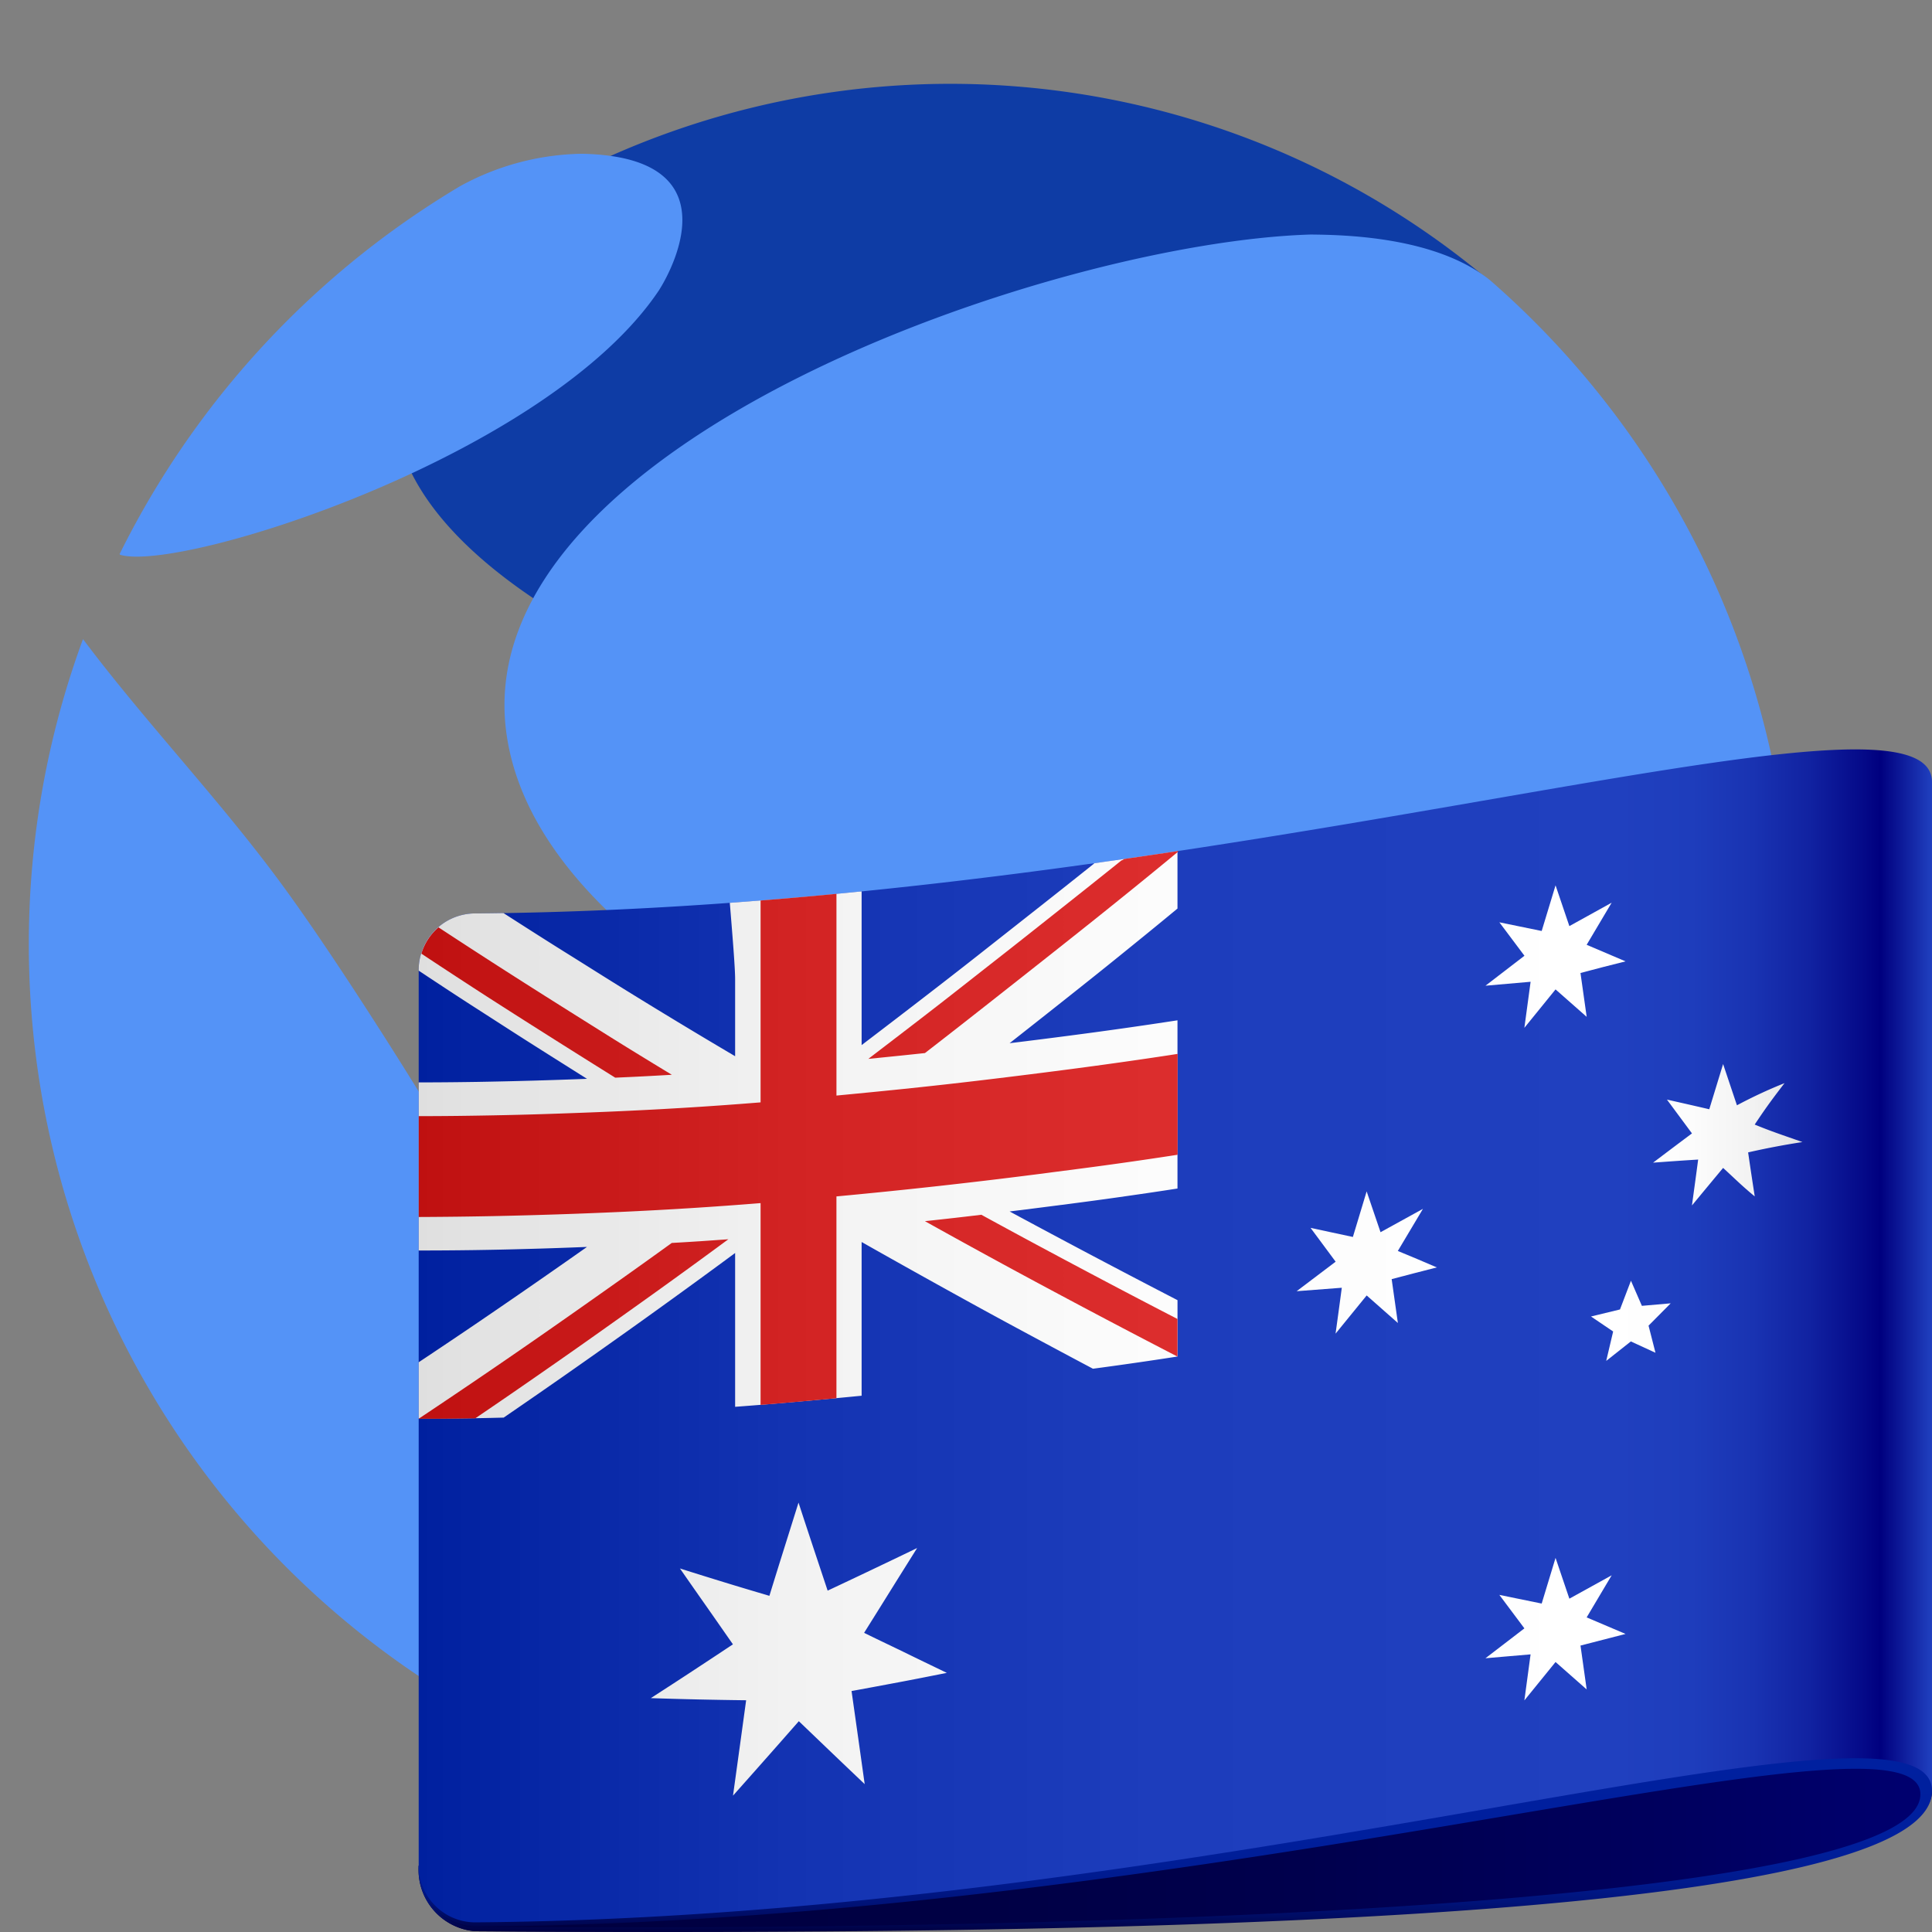 <svg xmlns="http://www.w3.org/2000/svg" xmlns:xlink="http://www.w3.org/1999/xlink" viewBox="0 0 80 80">
  <rect x="0" y="0" width="80" height="80" fill="#808080" stroke="none"/>
  <defs>
    <linearGradient id="b0d19120-5b10-4f81-af48-197ac443fb5e" x1="17.337" x2="80" y1="74.339" y2="74.339" gradientUnits="userSpaceOnUse">
      <stop offset="0" stop-color="#000040"/>
      <stop offset=".325" stop-color="#000043"/>
      <stop offset=".585" stop-color="#00004d"/>
      <stop offset=".823" stop-color="#00005e"/>
      <stop offset="1" stop-color="#000070"/>
    </linearGradient>
    <linearGradient id="bd489303-e460-4eb0-8878-91134ae65556" x1="48.668" x2="48.668" y1="68.69" y2="80" gradientUnits="userSpaceOnUse">
      <stop offset=".35" stop-color="#00209f"/>
      <stop offset=".645" stop-color="#001f9d"/>
      <stop offset=".752" stop-color="#001d96"/>
      <stop offset=".828" stop-color="#00198b"/>
      <stop offset=".889" stop-color="#00137a"/>
      <stop offset=".941" stop-color="#000c64"/>
      <stop offset=".987" stop-color="#000349"/>
      <stop offset="1" stop-color="#000040"/>
    </linearGradient>
    <linearGradient id="af0fa011-416a-45d1-829e-8b9e473039b3" x1="17.337" x2="80" y1="55.314" y2="55.314" gradientUnits="userSpaceOnUse">
      <stop offset="0" stop-color="#00209f"/>
      <stop offset=".021" stop-color="#0222a1"/>
      <stop offset=".244" stop-color="#1333b2"/>
      <stop offset=".487" stop-color="#1d3dbc"/>
      <stop offset=".791" stop-color="#2040bf"/>
      <stop offset=".841" stop-color="#1e3dbc"/>
      <stop offset=".882" stop-color="#1933b2"/>
      <stop offset=".919" stop-color="#1122a1"/>
      <stop offset=".954" stop-color="#050a89"/>
      <stop offset=".966" stop-color="#00007f"/>
      <stop offset="1" stop-color="#2040bf"/>
    </linearGradient>
    <linearGradient id="e95c8fa0-feb1-4437-83cc-11d4d81526a4" x1="17.337" x2="80.001" y1="46.992" y2="46.992" gradientUnits="userSpaceOnUse">
      <stop offset="0" stop-color="#dfdfdf"/>
      <stop offset=".021" stop-color="#e1e1e1"/>
      <stop offset=".244" stop-color="#f2f2f2"/>
      <stop offset=".487" stop-color="#fcfcfc"/>
      <stop offset=".791" stop-color="#fff"/>
      <stop offset=".841" stop-color="#fcfcfc"/>
      <stop offset=".882" stop-color="#f2f2f2"/>
      <stop offset=".919" stop-color="#e1e1e1"/>
      <stop offset=".954" stop-color="#c9c9c9"/>
      <stop offset=".966" stop-color="#bfbfbf"/>
      <stop offset="1" stop-color="#fff"/>
    </linearGradient>
    <linearGradient xlink:href="#e95c8fa0-feb1-4437-83cc-11d4d81526a4" id="a24118bf-3943-4f25-8a73-899597dd3768" x1="17.336" x2="80.001" y1="68.287" y2="68.287"/>
    <linearGradient xlink:href="#e95c8fa0-feb1-4437-83cc-11d4d81526a4" id="b15bc856-700a-4e74-9757-89bd4519b014" x1="17.339" x2="79.999" y1="67.46" y2="67.46"/>
    <linearGradient xlink:href="#e95c8fa0-feb1-4437-83cc-11d4d81526a4" id="b28dd995-4b2d-4462-9e8b-8e9408716fb7" x1="17.336" x2="80" y1="52.273" y2="52.273"/>
    <linearGradient xlink:href="#e95c8fa0-feb1-4437-83cc-11d4d81526a4" id="ee0b623d-23f4-4b3c-a216-760409029cba" x1="17.338" x2="80" y1="39.61" y2="39.61"/>
    <linearGradient xlink:href="#e95c8fa0-feb1-4437-83cc-11d4d81526a4" id="e6cba843-1e2e-40dc-8ae9-3e0d72364529" x1="17.337" x2="80" y1="46.991" y2="46.991"/>
    <linearGradient xlink:href="#e95c8fa0-feb1-4437-83cc-11d4d81526a4" id="f89e32c7-df38-4cb6-ab3d-06235c55db3f" x1="17.333" x2="80.001" y1="54.692" y2="54.692"/>
    <linearGradient id="b6c020a0-0e44-47b6-9c18-54d8e5f02c31" x1="17.337" x2="80.001" y1="47.594" y2="47.594" gradientUnits="userSpaceOnUse">
      <stop offset="0" stop-color="#bf1010"/>
      <stop offset=".021" stop-color="#c11212"/>
      <stop offset=".244" stop-color="#d22323"/>
      <stop offset=".487" stop-color="#dc2d2d"/>
      <stop offset=".791" stop-color="#df3030"/>
      <stop offset=".841" stop-color="#dc2e2e"/>
      <stop offset=".882" stop-color="#d22626"/>
      <stop offset=".919" stop-color="#c11919"/>
      <stop offset=".954" stop-color="#a90808"/>
      <stop offset=".966" stop-color="#9f0000"/>
      <stop offset="1" stop-color="#df3030"/>
    </linearGradient>
    <linearGradient xlink:href="#b6c020a0-0e44-47b6-9c18-54d8e5f02c31" id="f81a8cd9-3080-4eda-80e1-1a46566ca0b3" x1="17.337" x2="80" y1="39.541" y2="39.541"/>
    <linearGradient xlink:href="#b6c020a0-0e44-47b6-9c18-54d8e5f02c31" id="eb7a5367-460d-43ff-9c4b-f3ec6e18e1a8" x1="17.337" x2="80" y1="41.511" y2="41.511"/>
    <linearGradient xlink:href="#b6c020a0-0e44-47b6-9c18-54d8e5f02c31" id="a9f832ce-10e0-4c7c-aab7-306cc348b96d" x1="17.336" x2="80.001" y1="53.237" y2="53.237"/>
    <linearGradient xlink:href="#b6c020a0-0e44-47b6-9c18-54d8e5f02c31" id="e8ae0522-9487-4437-af93-bb4c7f61bb2e" x1="17.337" x2="79.999" y1="55.028" y2="55.028"/>
  </defs>
  <path fill="#0e3ca5" d="M32.585 59.26c2 7.4 9.176 13.045 12.8 12.812.127-.009 13.745-2.547 21.2-15 5.8-9.694 3.826-19.051-4.064-19.255-2.839.207-33.745 7.348-29.934 21.445m29.198-47.527-.008-.007.011-.006a34.632 34.632 0 0 0-36.5-5.267A20.236 20.236 0 0 0 23.1 7.53c-.486.259-.972.516-1.444.8l.115.035a15.78 15.78 0 0 0-3.655 3.46C8.172 24.953 41.486 34.5 59.3 34.528c8.191 5.883 10.491-16.56 2.485-22.793Z"/>
  <path fill="#5493f7" d="M27.3 12C22.723 18.88 7.478 23.727 4.971 22.972l-.017-.032q.155-.311.313-.618a36.705 36.705 0 0 1 10.87-12.684q1.407-1.03 2.913-1.928a10.8 10.8 0 0 1 5.04-1.343c6.789.13 3.244 5.58 3.207 5.635m-3.753 48.611c.329 2.162-.008 10.7-.45 11.418-.381.024-1.174.072-3.471-1.217a36.438 36.438 0 0 1-17.952-25.8 36.9 36.9 0 0 1 0-11.841 36.275 36.275 0 0 1 1.383-5.616q.183-.55.383-1.092c2.631 3.5 5.676 6.665 8.264 10.2 2.465 3.366 5.856 8.852 6.546 10.024 4.284 7.278 4.967 11.768 5.294 13.925m50.648-21.52A36.4 36.4 0 0 1 71.648 52.5c-4.3 4.621-33.283-6.753-33.567-6.877C34.116 43.886 22.05 38.6 20.961 30.3 19.4 18.351 43.63 10.027 54.28 9.711c1.277.015 5.163.06 7.429 1.9a36.411 36.411 0 0 1 12.48 27.482M54.568 71.467c-3.16 1.474-6.638.4-5.734-2.677 1.735-5.908 16.886-11.966 20.232-12.3.413-.04.588.241.405.561a36.866 36.866 0 0 1-14.9 14.411"/>
  <path fill="url(#b0d19120-5b10-4f81-af48-197ac443fb5e)" d="M17.337 77.254a2.552 2.552 0 0 0 2.328 2.714c30.7.21 60.335-1.2 60.335-5.8 0-13.924-62.663 3.086-62.663 3.086Z"/>
  <path fill="url(#bd489303-e460-4eb0-8878-91134ae65556)" d="M17.337 77.254a2.549 2.549 0 0 0 2.34 2.714c30.691.233 60.286-.731 60.323-5.8 0-13.924-62.663 3.086-62.663 3.086Zm2.341 2.537a2.194 2.194 0 0 1-.245-.014 2.4 2.4 0 0 1-1.987-1.763 2.368 2.368 0 0 0 2.229 1.761c30.671-.192 59.844-9.635 59.844-5.477 0 4.244-29.171 5.702-59.841 5.493Z"/>
  <path fill="url(#af0fa011-416a-45d1-829e-8b9e473039b3)" d="M19.68 37.823a2.342 2.342 0 0 0-2.343 2.343v37.088a2.343 2.343 0 0 0 2.328 2.346C50.364 79.37 80.037 69.209 80 74.169V32.394c.037-4.96-29.626 5.199-60.32 5.429Z"/>
  <path fill="url(#e95c8fa0-feb1-4437-83cc-11d4d81526a4)" d="M20.856 58.7a329.404 329.404 0 0 0 4.791-3.345c.72-.51 1.437-1.025 2.216-1.588s1.618-1.174 2.577-1.883v6.369c1.048-.078 1.834-.145 2.618-.215s1.571-.141 2.62-.244v-6.365a428.424 428.424 0 0 0 4.789 2.671c.716.393 1.434.782 2.213 1.2s1.619.869 2.577 1.376a162.267 162.267 0 0 0 3.501-.505v-2.334a446.829 446.829 0 0 1-6.952-3.673c.928-.114 1.7-.214 2.427-.308s1.4-.184 2.117-.286 1.49-.213 2.407-.356v-6.965a192.494 192.494 0 0 1-4.522.641c-.724.095-1.5.193-2.43.307.929-.731 1.706-1.344 2.429-1.918s1.4-1.112 2.117-1.693 1.492-1.207 2.406-1.965v-2.378q-1.692.255-3.439.5c-.019.015-.035.032-.054.047-.96.766-1.8 1.431-2.582 2.046l-2.214 1.744c-.714.562-1.434 1.12-2.212 1.72s-1.619 1.245-2.578 1.975V36.91q-2.7.272-5.458.474c.109 1.348.22 2.676.22 3.167v3.185a254.275 254.275 0 0 1-4.793-2.899c-.716-.445-1.434-.9-2.212-1.385s-1.618-1.022-2.577-1.637l-.011-.007c-.389.007-.777.012-1.167.015a2.342 2.342 0 0 0-2.343 2.343v.026c.929.617 1.7 1.123 2.428 1.59s1.395.9 2.117 1.359 1.5.949 2.424 1.531a211.265 211.265 0 0 1-4.541.127c-.724.011-1.5.02-2.428.021v6.96a155.708 155.708 0 0 0 4.545-.065c.722-.019 1.5-.046 2.424-.082a343.395 343.395 0 0 1-4.542 3.145c-.724.491-1.5 1.014-2.427 1.63v2.334c.742 0 1.482-.006 1.759-.009.528-.006 1.056-.014 1.76-.033Z"/>
  <path fill="url(#a24118bf-3943-4f25-8a73-899597dd3768)" d="M35.781 67.612c.438-.7.767-1.226 1.095-1.753s.659-1.054 1.1-1.758c-.741.358-1.3.624-1.853.888s-1.111.528-1.852.876l-.606-1.821c-.181-.547-.363-1.095-.6-1.824l-.606 1.931c-.182.579-.363 1.158-.6 1.929-.74-.219-1.3-.386-1.852-.556s-1.111-.342-1.852-.577c.439.631.767 1.1 1.1 1.574s.657.942 1.094 1.567c-.68.453-1.191.788-1.7 1.123s-1.022.667-1.7 1.105a179.818 179.818 0 0 0 3.947.088l-.271 1.975-.273 1.975c.545-.613.955-1.074 1.364-1.537s.818-.926 1.362-1.546l1.363 1.306c.409.392.818.781 1.364 1.3l-.271-1.928-.273-1.927c.79-.144 1.382-.256 1.974-.367s1.184-.229 1.971-.385c-.68-.327-1.189-.573-1.7-.823s-1.044-.499-1.725-.835Z"/>
  <path fill="url(#b15bc856-700a-4e74-9757-89bd4519b014)" d="M65.7 66.973c.414-.7.621-1.047 1.036-1.743-.7.384-1.051.578-1.752.968l-.572-1.689c-.229.758-.344 1.135-.574 1.891-.7-.143-1.051-.214-1.753-.359l1.037 1.386-1.613 1.238c.748-.063 1.122-.1 1.869-.161-.1.762-.154 1.143-.257 1.906l1.291-1.59c.515.453.774.68 1.289 1.136-.1-.727-.153-1.09-.256-1.817.746-.195 1.12-.291 1.866-.481-.644-.276-.967-.414-1.611-.685Z"/>
  <path fill="url(#b28dd995-4b2d-4462-9e8b-8e9408716fb7)" d="m57.881 51.8 1.04-1.744c-.7.386-1.054.579-1.756.967l-.575-1.69-.57 1.887c-.7-.148-1.049-.223-1.752-.376l1.038 1.4c-.644.49-.968.734-1.615 1.222.751-.056 1.125-.084 1.87-.143-.1.761-.155 1.142-.258 1.9.517-.631.774-.947 1.288-1.581l1.292 1.14c-.1-.727-.155-1.09-.257-1.816.747-.2 1.122-.292 1.87-.485-.646-.281-.969-.413-1.615-.681Z"/>
  <path fill="url(#ee0b623d-23f4-4b3c-a216-760409029cba)" d="M63.379 40.653c-.1.763-.155 1.144-.258 1.907l1.291-1.591c.516.453.774.681 1.289 1.136l-.257-1.816c.746-.2 1.12-.292 1.867-.481-.644-.277-.967-.414-1.611-.686.414-.7.621-1.047 1.035-1.743-.7.385-1.05.579-1.751.969-.228-.676-.343-1.013-.572-1.688l-.574 1.89-1.752-.359 1.038 1.385-1.613 1.24Z"/>
  <path fill="url(#e6cba843-1e2e-40dc-8ae9-3e0d72364529)" d="M72.658 46.566c.456-.686.71-1.032 1.235-1.715a19.562 19.562 0 0 0-1.97.917l-.573-1.708-.573 1.872c-.7-.163-1.052-.242-1.752-.4l1.036 1.4c-.644.481-.966.724-1.61 1.211.746-.054 1.12-.082 1.866-.128-.1.76-.154 1.141-.257 1.9.516-.623.774-.935 1.29-1.554.516.471.744.711 1.31 1.18-.112-.729-.168-1.093-.274-1.823a31.555 31.555 0 0 1 2.25-.428c-.847-.298-1.27-.434-1.978-.724Z"/>
  <path fill="url(#f89e32c7-df38-4cb6-ab3d-06235c55db3f)" d="m67.987 54.072-.453-1.04-.454 1.19-1.2.291.917.621c-.114.487-.171.731-.287 1.218.409-.323.612-.485 1.02-.806.408.186.612.28 1.02.469l-.287-1.123c.367-.371.55-.556.917-.924-.475.04-.714.061-1.193.104Z"/>
  <path fill="url(#b6c020a0-0e44-47b6-9c18-54d8e5f02c31)" d="M20.441 50.356a214.403 214.403 0 0 0 5.253-.173 163.305 163.305 0 0 0 5.8-.365v8.356c1.257-.1 1.883-.16 3.141-.277v-8.356a241.434 241.434 0 0 0 8.343-.922c.861-.114 1.747-.224 2.7-.354s1.967-.276 3.084-.449V43.64c-1.116.173-2.131.318-3.082.449s-1.836.246-2.7.355-1.7.212-2.555.313-1.738.2-2.689.3-1.971.2-3.1.308v-8.353q-1.56.15-3.142.276v8.359a160.516 160.516 0 0 1-5.795.364c-.86.039-1.694.07-2.554.1s-1.743.055-2.7.073-1.972.033-3.105.033v4.176c1.129-.005 2.149-.018 3.101-.037Z"/>
  <path fill="url(#f81a8cd9-3080-4eda-80e1-1a46566ca0b3)" d="M43.613 37.877c-.853.676-1.641 1.3-2.426 1.914s-1.564 1.231-2.415 1.891-1.772 1.364-2.817 2.164c.938-.094 1.408-.141 2.345-.241 1.047-.81 1.958-1.525 2.808-2.194s1.637-1.29 2.425-1.913 1.577-1.249 2.428-1.933 1.765-1.424 2.8-2.28c.014-.016.023-.032.037-.048q-1.114.168-2.253.332a.236.236 0 0 1-.107.059c-1.05.843-1.971 1.572-2.825 2.249Z"/>
  <path fill="url(#eb7a5367-460d-43ff-9c4b-f3ec6e18e1a8)" d="M22.647 42.847c.844.534 1.743 1.1 2.828 1.777.938-.041 1.406-.066 2.344-.12-1.049-.635-1.968-1.2-2.816-1.732s-1.633-1.025-2.42-1.522a302.52 302.52 0 0 1-4.426-2.85 2.325 2.325 0 0 0-.709 1.089c1.034.685 1.91 1.256 2.724 1.782.847.543 1.628 1.042 2.475 1.576Z"/>
  <path fill="url(#a9f832ce-10e0-4c7c-aab7-306cc348b96d)" d="M43.467 51.833a344 344 0 0 1-2.831-1.532c-.933.111-1.4.164-2.337.265a332.695 332.695 0 0 0 5.232 2.858 406.814 406.814 0 0 0 5.225 2.749v-1.557c-1.073-.554-1.975-1.026-2.817-1.47s-1.626-.861-2.472-1.313Z"/>
  <path fill="url(#e8ae0522-9487-4437-af93-bb4c7f61bb2e)" d="M25 53.477c-.849.6-1.635 1.152-2.421 1.7s-1.573 1.09-2.426 1.672-1.77 1.2-2.819 1.9c.938 0 1.407-.005 2.346-.019 1.049-.712 1.967-1.345 2.818-1.937s1.638-1.143 2.422-1.7 1.571-1.115 2.423-1.727 1.769-1.279 2.817-2.051c-.937.067-1.406.1-2.344.153A294.383 294.383 0 0 1 25 53.477Z"/>
</svg>
